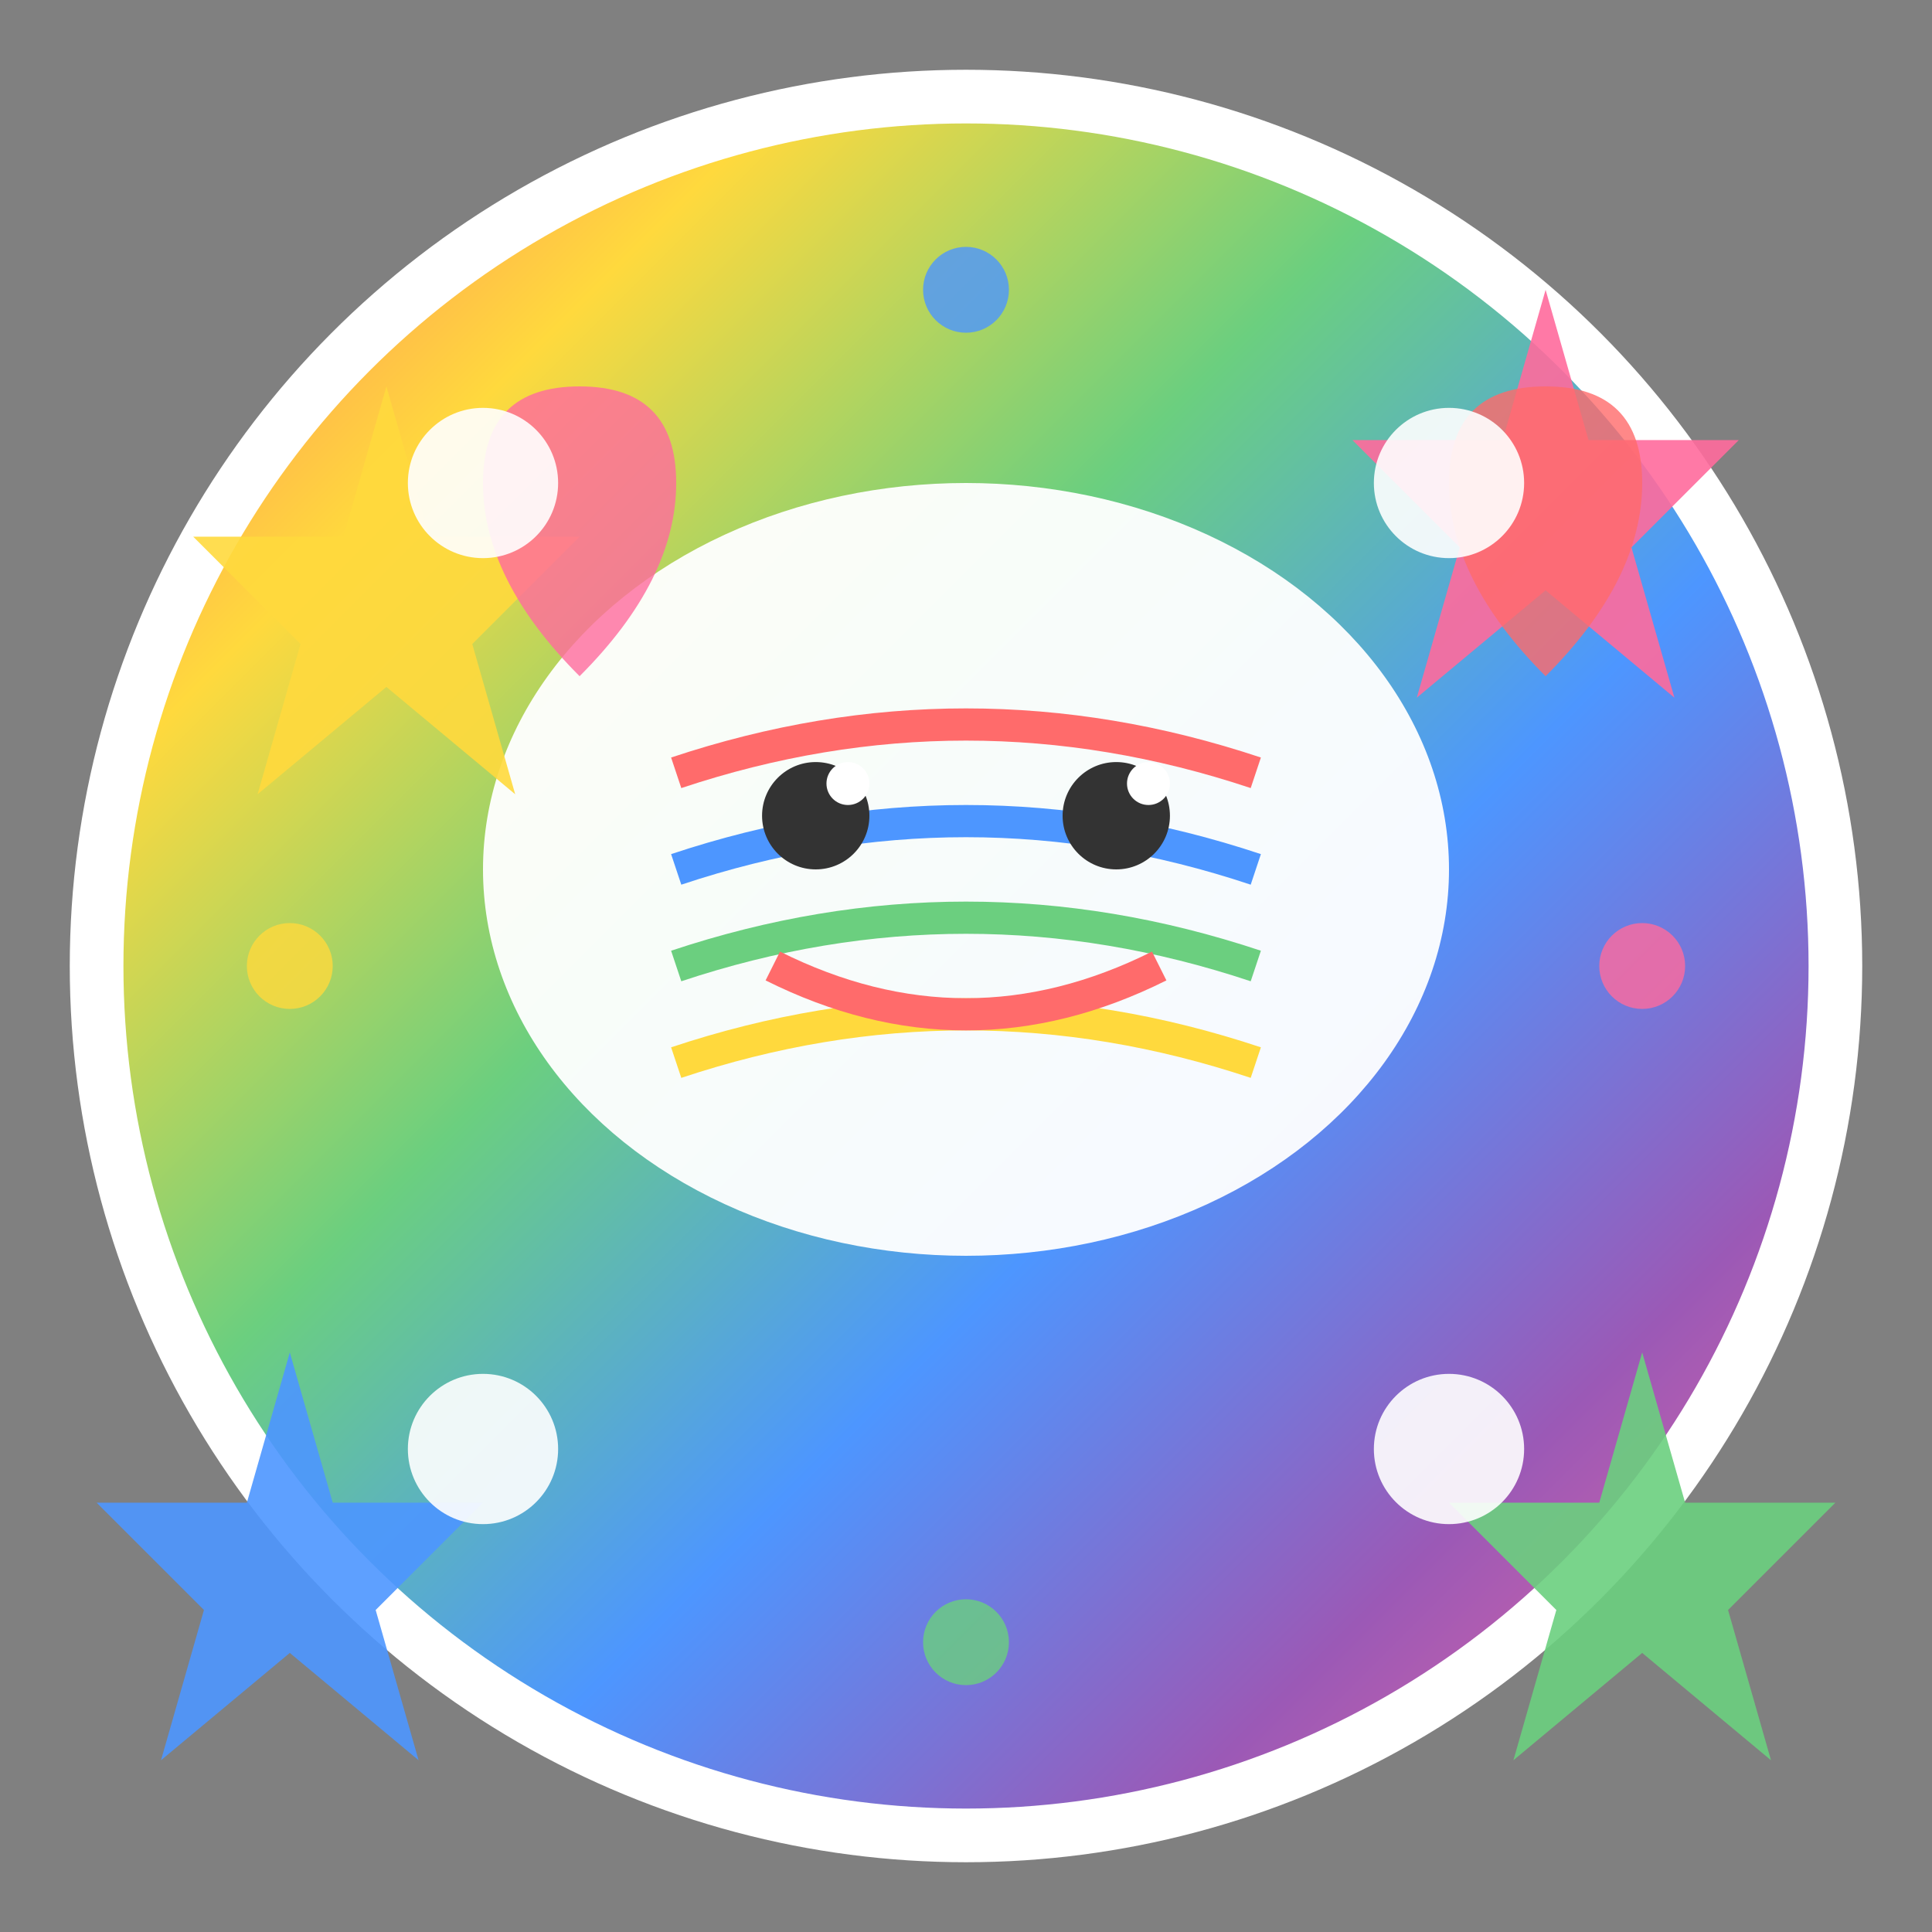 <svg xmlns="http://www.w3.org/2000/svg" viewBox="0 0 180 180" width="180" height="180">
  <rect x="0" y="0" width="180" height="180" fill="#808080" stroke="none"/>
  <defs>
    <linearGradient id="rainbowGradient" x1="0%" y1="0%" x2="100%" y2="100%">
      <stop offset="0%" style="stop-color:#ff6b6b;stop-opacity:1" />
      <stop offset="20%" style="stop-color:#ffd93d;stop-opacity:1" />
      <stop offset="40%" style="stop-color:#6bcf7f;stop-opacity:1" />
      <stop offset="60%" style="stop-color:#4d96ff;stop-opacity:1" />
      <stop offset="80%" style="stop-color:#9b59b6;stop-opacity:1" />
      <stop offset="100%" style="stop-color:#ff6b9d;stop-opacity:1" />
    </linearGradient>
  </defs>
  
  <!-- Background circle with rainbow gradient -->
  <circle cx="90" cy="90" r="81" fill="url(#rainbowGradient)" stroke="#ffffff" stroke-width="5"/>
  
  <!-- Happy brain with cute face -->
  <ellipse cx="90" cy="81" rx="45" ry="36" fill="#ffffff" opacity="0.95"/>
  
  <!-- Brain wrinkles (cute colorful lines) -->
  <path d="M63 72 Q90 63 117 72" stroke="#ff6b6b" stroke-width="3" fill="none"/>
  <path d="M63 81 Q90 72 117 81" stroke="#4d96ff" stroke-width="3" fill="none"/>
  <path d="M63 90 Q90 81 117 90" stroke="#6bcf7f" stroke-width="3" fill="none"/>
  <path d="M63 99 Q90 90 117 99" stroke="#ffd93d" stroke-width="3" fill="none"/>
  
  <!-- Happy eyes -->
  <circle cx="76" cy="76" r="5" fill="#333333"/>
  <circle cx="104" cy="76" r="5" fill="#333333"/>
  <circle cx="79" cy="73" r="2" fill="#ffffff"/>
  <circle cx="107" cy="73" r="2" fill="#ffffff"/>
  
  <!-- Happy smile -->
  <path d="M72 90 Q90 99 108 90" stroke="#ff6b6b" stroke-width="3" fill="none"/>
  
  <!-- Sparkles around the brain -->
  <path d="M36 36 L40 50 L54 50 L44 60 L48 74 L36 64 L24 74 L28 60 L18 50 L32 50 Z" 
        fill="#ffd93d" opacity="0.9"/>
  <path d="M144 27 L148 41 L162 41 L152 51 L156 65 L144 55 L132 65 L136 51 L126 41 L140 41 Z" 
        fill="#ff6b9d" opacity="0.9"/>
  <path d="M27 126 L31 140 L45 140 L35 150 L39 164 L27 154 L15 164 L19 150 L9 140 L23 140 Z" 
        fill="#4d96ff" opacity="0.9"/>
  <path d="M153 126 L157 140 L171 140 L161 150 L165 164 L153 154 L141 164 L145 150 L135 140 L149 140 Z" 
        fill="#6bcf7f" opacity="0.9"/>
  
  <!-- Hearts -->
  <path d="M45 45 Q45 36 54 36 Q63 36 63 45 Q63 54 54 63 Q45 54 45 45 Z" 
        fill="#ff6b9d" opacity="0.8"/>
  <path d="M135 45 Q135 36 144 36 Q153 36 153 45 Q153 54 144 63 Q135 54 135 45 Z" 
        fill="#ff6b6b" opacity="0.8"/>
  
  <!-- Game elements -->
  <circle cx="45" cy="135" r="7" fill="#ffffff" opacity="0.9"/>
  <circle cx="135" cy="135" r="7" fill="#ffffff" opacity="0.9"/>
  <circle cx="45" cy="45" r="7" fill="#ffffff" opacity="0.9"/>
  <circle cx="135" cy="45" r="7" fill="#ffffff" opacity="0.9"/>
  
  <!-- Fun dots -->
  <circle cx="27" cy="90" r="4" fill="#ffd93d" opacity="0.8"/>
  <circle cx="153" cy="90" r="4" fill="#ff6b9d" opacity="0.8"/>
  <circle cx="90" cy="27" r="4" fill="#4d96ff" opacity="0.8"/>
  <circle cx="90" cy="153" r="4" fill="#6bcf7f" opacity="0.8"/>
</svg>
